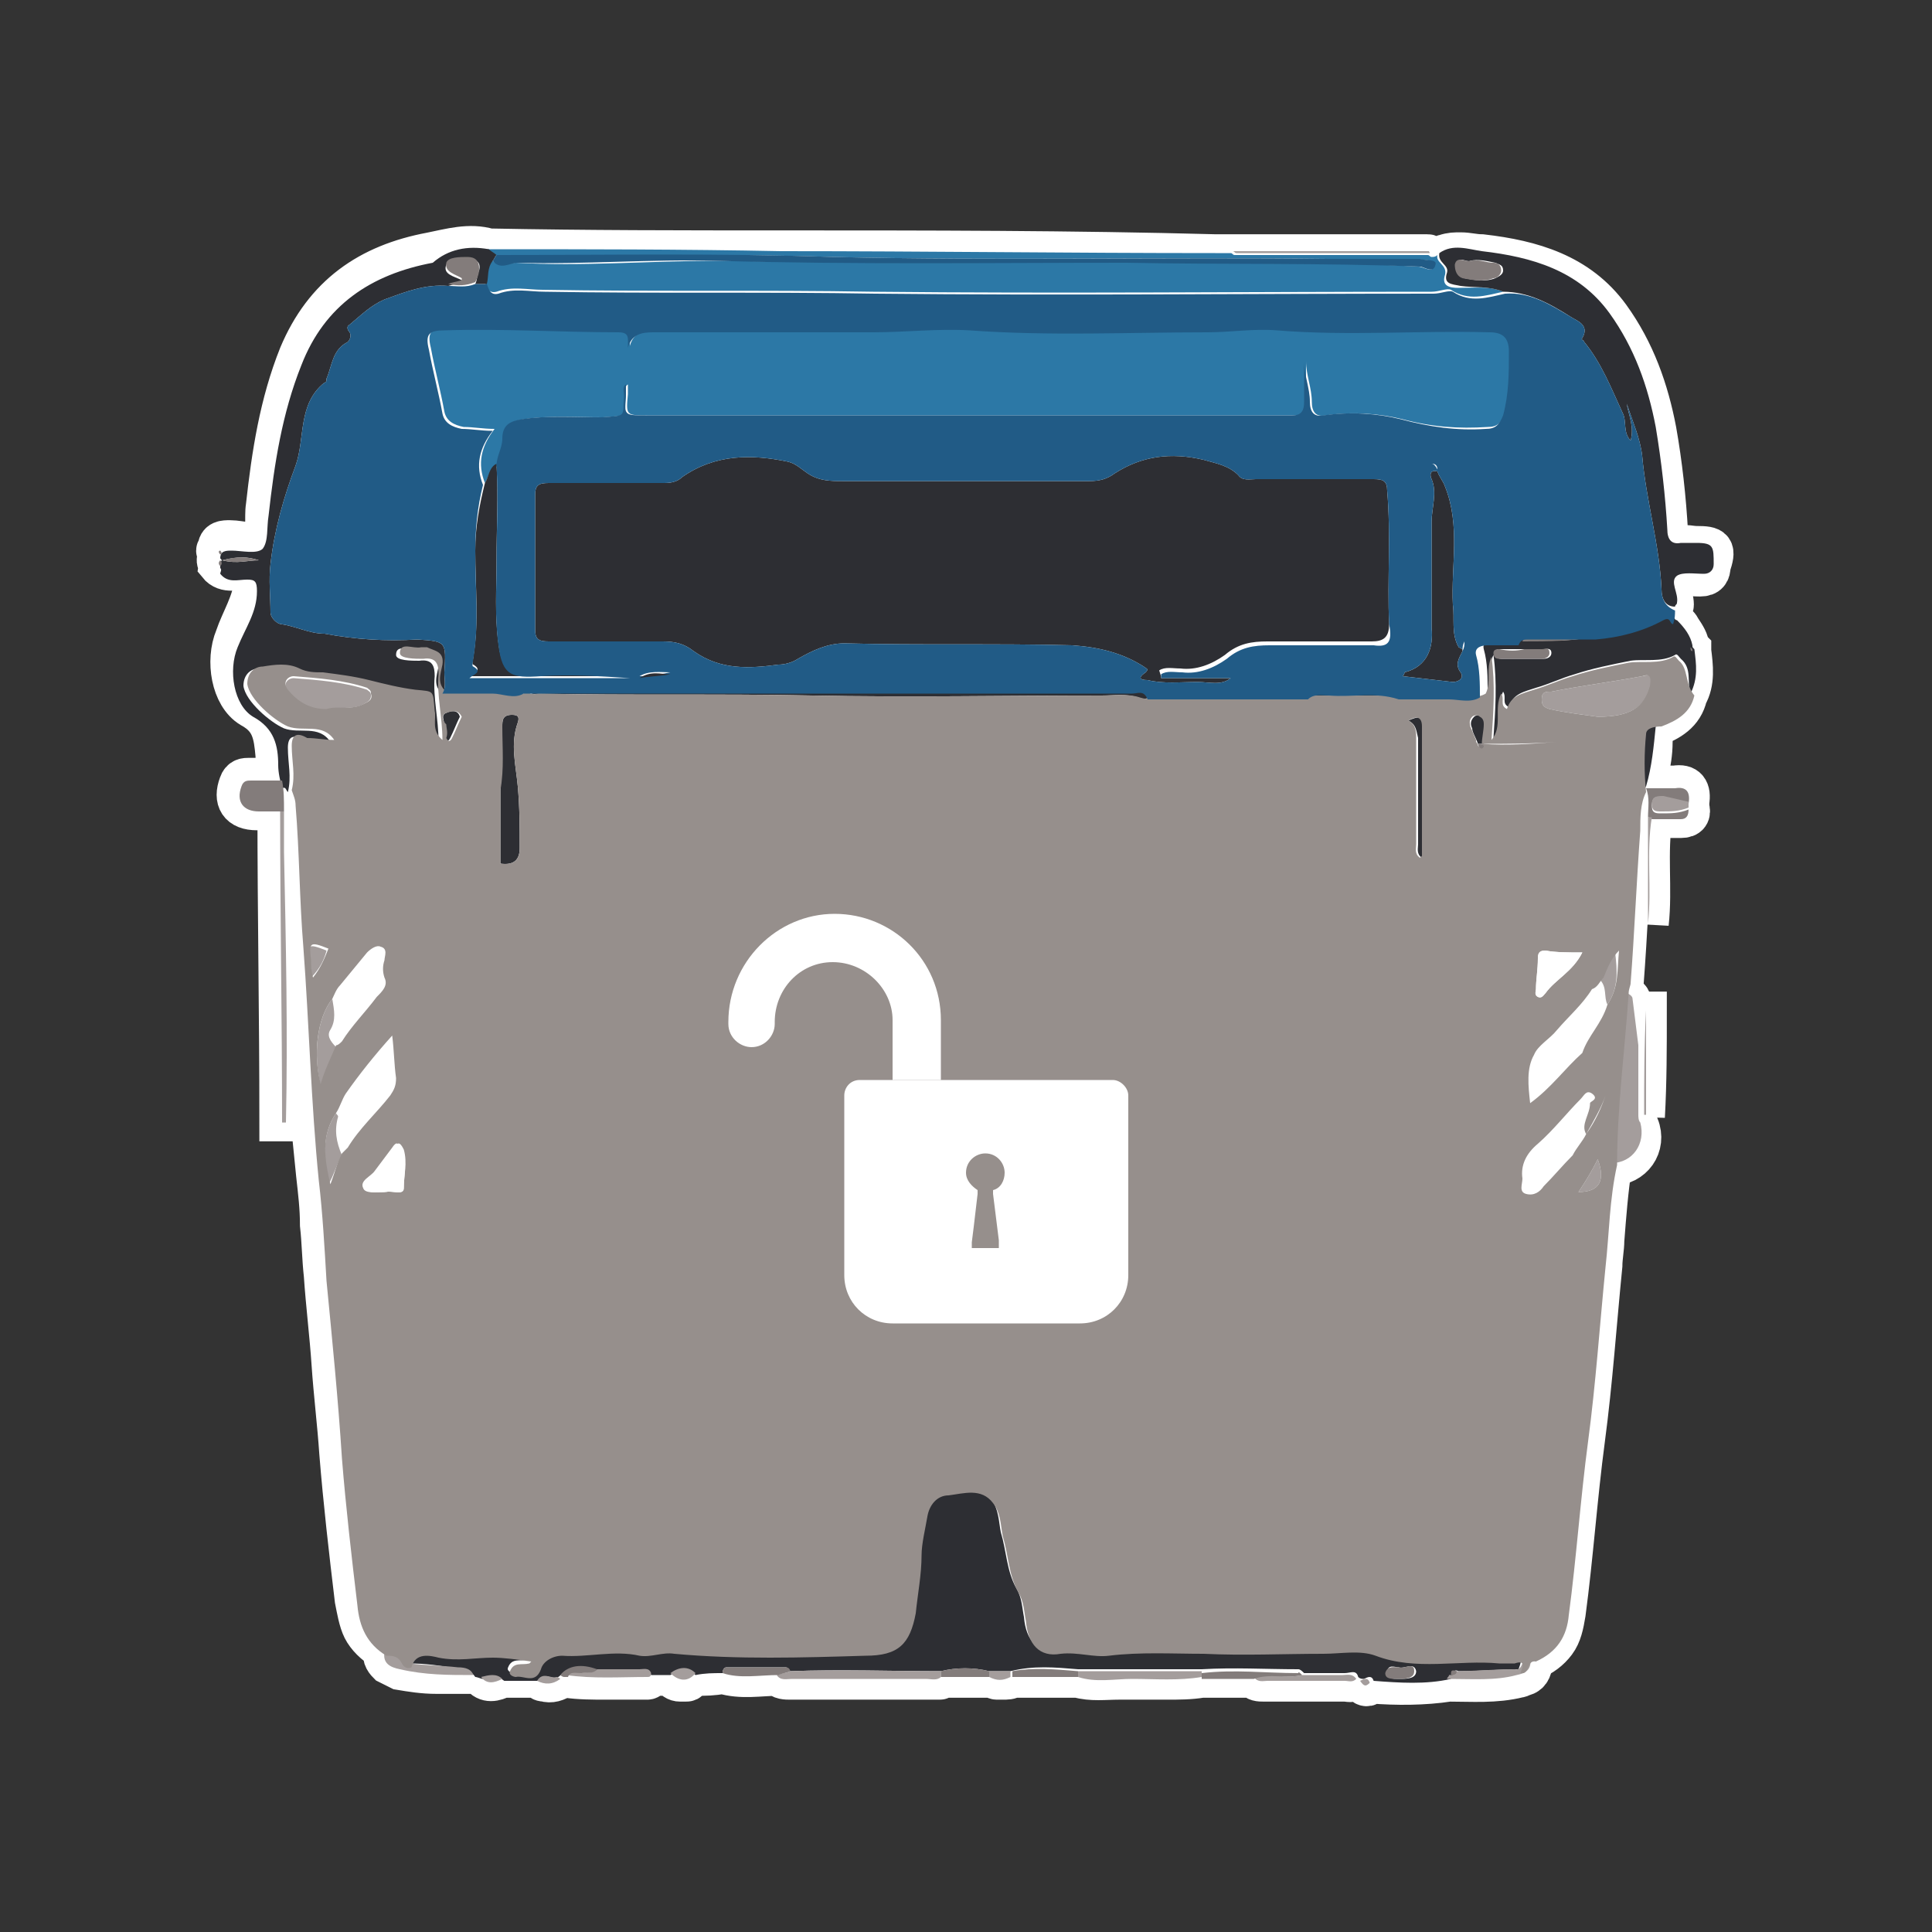 <?xml version="1.0" encoding="utf-8"?>
<!-- Generator: Adobe Illustrator 25.4.1, SVG Export Plug-In . SVG Version: 6.00 Build 0)  -->
<svg version="1.1" id="Capa_1" xmlns="http://www.w3.org/2000/svg" xmlns:xlink="http://www.w3.org/1999/xlink" x="0px" y="0px"
	 viewBox="0 0 100 100" style="enable-background:new 0 0 100 100;" xml:space="preserve">
<rect x="0" y="0" width="100" height="100" fill="#333333" stroke="none"/>
<style type="text/css">
	.st0{fill:#FFFFFF;stroke:#FFFFFF;stroke-width:2.149;stroke-miterlimit:10;}
	.st1{fill:#FFFFFF;}
	.st2{fill:#2D2E33;}
	.st3{fill:#2C78A6;}
	.st4{fill:#A49D9C;}
	.st5{fill:#837C7B;}
	.st6{fill:#968F8C;}
	.st7{fill:#215B86;}
	.st8{fill:#005794;}
</style>
<g>
	<g>
		<path class="st0" d="M85.2,40.7C85.2,40.7,85.2,40.7,85.2,40.7L85.2,40.7L85.2,40.7L85.2,40.7C85.2,40.7,85.2,40.7,85.2,40.7
			L85.2,40.7C85.2,40.7,85.2,40.7,85.2,40.7c0,0.1,0.1,0.2,0.1,0.4c0,0.4,0,0.8,0,1.2c0,1.8,0,3.7,0,5.5c0.2-1.8-0.1-3.7,0.2-5.5
			c0.5,0,1,0,1.5,0c0.4,0,0.5-0.2,0.4-0.5c0-0.1,0-0.2,0-0.3c0.1-0.6-0.1-0.9-0.7-0.8c-0.2,0-0.5,0-0.7,0
			C85.7,40.7,85.4,40.7,85.2,40.7C85.2,40.7,85.2,40.7,85.2,40.7L85.2,40.7L85.2,40.7L85.2,40.7C85.2,40.7,85.2,40.7,85.2,40.7
			C85.2,40.7,85.2,40.7,85.2,40.7C85.2,40.7,85.2,40.7,85.2,40.7z"/>
		<path class="st0" d="M87.8,28.3c-0.3,0-0.5-0.1-0.8,0c-0.5,0.1-0.7-0.2-0.7-0.7c-0.1-1.8-0.3-3.6-0.6-5.3
			c-0.4-2.1-1.1-4.1-2.4-5.9c-1.6-2.2-4-2.9-6.6-3.2c-0.4,0-0.7-0.1-1.1-0.1c-0.3,0-0.5,0-0.8,0.1c-0.1,0-0.1,0.1-0.2,0.1
			c0,0-0.1,0-0.1,0.1c-0.1,0-0.2,0-0.3,0.1c0,0,0,0,0,0c-0.1,0-0.1-0.1-0.2-0.1c0,0,0-0.1,0-0.1c0,0,0-0.1-0.1-0.1c-0.3,0-0.7,0-1,0
			c-3.1,0-6.1,0-9.2,0c-0.3,0-0.5,0-0.8,0C55.5,13,48,13,40.5,13c-5.1,0-10.2,0-15.2-0.1c-1-0.3-2,0-3,0.2c-3.2,0.6-5.5,2.2-6.8,5.3
			c-1,2.5-1.4,5.1-1.7,7.8c-0.1,0.6,0.1,1.3-0.3,1.7c-0.3,0.4-1,0.1-1.6,0.1c-0.3,0-0.6,0-0.6,0.4c-0.1,0.1-0.1,0.1,0,0.2
			c0,0.1,0,0.2,0,0.3c-0.1,0.1,0,0.2,0,0.3c0.4,0.5,1,0.2,1.4,0.3c0.5,0,0.6,0.2,0.5,0.6c-0.1,1.1-0.7,2-1,2.9
			c-0.5,1.2-0.2,3,0.8,3.6c1.1,0.6,1.2,1.4,1.3,2.5c0,0.2,0,0.4,0.1,0.6c0,0.2,0.1,0.4,0.1,0.6c-0.5,0-1,0-1.6,0
			c-0.2,0-0.4,0-0.5,0.3c-0.3,0.8,0,1.3,0.9,1.3c0.4,0,0.7,0,1.1,0c0,5.4,0.1,10.7,0.1,16.1c0.1,0,0.1,0,0.2,0
			c0.1-4.7-0.1-9.4-0.1-14c0-0.7,0-1.4,0-2.1c0-0.5,0-1.1,0-1.6c0,0,0.1,0,0.1,0c0,0,0.1,0,0.1,0.1c0,0.1,0.1,0.1,0.1,0.2
			c0.1,0.3,0.2,0.5,0.2,0.8c0.2,2.4,0.2,4.9,0.4,7.3c0.1,1,0.1,2,0.2,3c0.1,2,0.2,4.1,0.4,6.1c0.1,1,0.2,2,0.3,3
			c0.1,0.9,0.2,1.7,0.2,2.6c0.1,0.9,0.1,1.7,0.2,2.6c0.1,1.5,0.3,3.1,0.4,4.6s0.3,3.1,0.4,4.6c0.2,2.5,0.5,5.1,0.8,7.6
			c0.1,0.5,0.2,1.1,0.4,1.5c0.2,0.4,0.6,0.8,1.1,1.1c-0.1,0.3,0,0.5,0.2,0.7c0.2,0.1,0.4,0.2,0.6,0.3c0.6,0.1,1.2,0.2,1.9,0.2
			c0.6,0,1.3,0,1.9,0c0.1,0,0.3,0.1,0.4,0.1c0.3,0.4,0.7,0.3,1.1,0.1c0.6,0,1.3,0,1.9,0C28,87,28.1,87,28.2,87
			c0.3,0.1,0.6,0,0.9-0.2c0.1,0,0.1,0,0.2,0c0.7,0.1,1.4,0.1,2.1,0.1c0.7,0,1.4,0,2.1,0c0.1,0,0.2-0.1,0.2-0.2c0.3,0,0.7,0,1,0
			c0.2,0.2,0.3,0.3,0.5,0.3c0.1,0,0.2,0,0.3,0c0.1,0,0.1,0,0.2-0.1c0.1-0.1,0.2-0.1,0.3-0.2c0.5,0,0.9,0,1.4-0.1
			c1,0.3,1.9,0.1,2.9,0.1c0.1,0.2,0.4,0.2,0.6,0.2c0.1,0,0.1,0,0.2,0c2.3,0,4.6,0,6.9,0c0.2,0,0.4,0,0.6,0c0.1,0,0.1,0,0.2-0.1v0
			l0,0c0.8,0,1.7,0,2.5,0c0.1,0,0.2,0.1,0.3,0.1c0.1,0,0.2,0,0.3,0c0.2,0,0.4,0,0.5-0.1c1.1,0,2.3,0,3.4,0c0.7,0.2,1.4,0.1,2.1,0.1
			c0.2,0,0.5,0,0.7,0c0.6,0,1.2,0,1.8,0c0.6,0,1.2,0,1.8-0.1c0,0,0,0,0,0h0c0,0,0,0,0,0c0.3,0,0.5,0,0.8,0c0.6,0,1.3,0,1.9,0
			c0.1,0.2,0.3,0.2,0.5,0.2c0.1,0,0.1,0,0.2,0c1.3,0,2.7,0,4,0c0.2,0,0.4,0.1,0.6-0.1c0.1,0,0.2,0,0.3,0.1c0.1,0.3,0.3,0.3,0.5,0.1
			c1.3,0.1,2.7,0.1,4-0.1c1.2,0,2.4,0.1,3.6-0.2c0.1,0,0.2-0.1,0.3-0.1c0.3-0.1,0.4-0.4,0.4-0.8c0.5-0.2,0.9-0.5,1.2-0.9
			c0.3-0.4,0.4-0.9,0.5-1.5c0.4-3,0.6-6,1-9c0.4-3,0.6-6,0.9-9c0-0.4,0.1-0.9,0.1-1.3c0.1-1.3,0.2-2.6,0.4-3.9c1.1,0,1.8-1,1.4-2
			c-0.1-0.1-0.1-0.3-0.1-0.4c0-1.2,0-2.4,0-3.6c0-0.8-0.1-1.6-0.3-2.4c0-0.3-0.3-0.4-0.5-0.4c0-0.1,0-0.2,0.1-0.3c0-0.1,0-0.2,0-0.3
			c0.2-2.6,0.3-5.2,0.5-7.9c0-0.7,0-1.4,0.3-2c0.1-0.1,0.2-0.1,0.3-0.2l0,0l0,0c0.1-0.3,0.2-0.5,0.2-0.8c0.1-0.5,0.2-1,0.2-1.6
			c0-0.3,0.1-0.5,0.1-0.8c0.8-0.3,1.5-0.7,1.7-1.6c0.4-0.7,0.3-1.5,0.2-2.3c0,0,0-0.1,0-0.1c0,0-0.1-0.1-0.1-0.1
			c0-0.3-0.2-0.6-0.4-0.9c-0.1-0.2-0.2-0.3-0.4-0.4c0,0,0-0.1,0-0.1c0-0.2-0.1-0.4-0.1-0.6c0-0.1,0.1-0.1,0.1-0.2
			c0-0.5-0.4-1.1,0-1.4c0.3-0.2,0.9-0.1,1.4-0.1c0.4,0,0.5-0.2,0.5-0.5C88.8,28.4,88.7,28.3,87.8,28.3z"/>
		<path class="st0" d="M85.1,57.8C85.1,57.8,85.1,57.8,85.1,57.8c0.1-1.8,0.1-3.6,0.1-5.4c0,0-0.1,0-0.1,0
			C85.1,54.1,85.1,56,85.1,57.8z"/>
	</g>
	<g>
		<path class="st1" d="M29.1,86.9c0.1,0,0.1,0,0.2,0c1.4,0.2,2.8,0,4.2,0.1c0.1,0,0.2-0.1,0.2-0.2c0.3,0,0.7,0,1,0
			c0.4,0.4,0.9,0.4,1.3,0c0.5,0,0.9,0,1.4-0.1c1,0.3,1.9,0.1,2.9,0.1c0.2,0.3,0.5,0.2,0.8,0.2c2.3,0,4.6,0,6.9,0
			c0.3,0,0.5,0.1,0.8-0.1c0.8,0,1.7,0,2.5,0c0.4,0.2,0.7,0.2,1.1,0c1.1,0,2.3,0,3.4,0c0.9,0.2,1.9,0.1,2.8,0.1
			c1.2,0,2.4,0.2,3.6-0.1c0.9,0,1.8,0,2.7,0c0.2,0.3,0.4,0.2,0.7,0.2c1.3,0,2.7,0,4,0c0.2,0,0.4,0.1,0.6-0.1c0.1,0,0.2,0,0.3,0.1
			c0.1,0.3,0.3,0.3,0.5,0.1c1.3,0.1,2.7,0.1,4-0.1c1.2,0,2.4,0.1,3.6-0.2c0.5-0.1,0.8-0.4,0.7-0.9c1.1-0.5,1.6-1.3,1.7-2.4
			c0.4-3,0.6-6,1-9c0.4-3,0.6-6,0.9-9c0.2-1.8,0.2-3.5,0.6-5.3c1.1,0,1.8-1,1.4-2c-0.1-0.1-0.1-0.3-0.1-0.4c0-1.2,0-2.4,0-3.6
			c0-0.8-0.1-1.6-0.3-2.4c0-0.3-0.3-0.4-0.5-0.4c0-0.2,0.1-0.4,0.1-0.5c0.2-2.6,0.3-5.2,0.5-7.9c0-0.7,0-1.4,0.3-2
			c0.1-0.1,0.2-0.2,0.3-0.2c0.1,0.5,0.1,1,0.1,1.5c0,1.8,0,3.7,0,5.5c0.2-1.8-0.1-3.7,0.2-5.5c0.5,0,1,0,1.5,0
			c0.4,0,0.5-0.2,0.4-0.5c0-0.1,0-0.2,0-0.3c0.1-0.6-0.1-0.9-0.7-0.8c-0.5,0.1-1,0-1.5,0c0.4-1,0.4-2.1,0.5-3.1
			c0.8-0.3,1.5-0.7,1.7-1.6c0.4-0.7,0.3-1.5,0.2-2.3c0,0,0-0.1,0-0.1c0,0-0.1-0.1-0.1-0.1c-0.1-0.6-0.4-0.9-0.8-1.3
			c0-0.2-0.1-0.4-0.1-0.6c0-0.1,0.1-0.1,0.1-0.2c0-0.5-0.4-1.1,0-1.4c0.3-0.2,0.9-0.1,1.4-0.1c0.4,0,0.5-0.2,0.5-0.5
			c0.1-0.9,0-1-0.9-1.1c-0.3,0-0.5-0.1-0.8,0c-0.5,0.1-0.7-0.2-0.7-0.7c-0.1-1.8-0.3-3.6-0.6-5.3c-0.4-2.1-1.1-4.1-2.4-5.9
			c-1.6-2.2-4-2.9-6.6-3.2c-0.7-0.1-1.5-0.3-2.2,0.1c-0.1,0-0.2,0-0.3,0.1l0,0c-0.1,0-0.1-0.1-0.2-0.1c0,0,0-0.1,0-0.1
			c0,0,0-0.1-0.1-0.1c-0.3,0-0.7,0-1,0c-3.1,0-6.1,0-9.2,0c-0.3,0-0.5,0-0.8,0C55.5,13,48,13,40.5,13c-5.1,0-10.2,0-15.2-0.1
			c-1-0.3-2,0-3,0.2c-3.2,0.6-5.5,2.2-6.8,5.3c-1,2.5-1.4,5.1-1.7,7.8c-0.1,0.6,0.1,1.3-0.3,1.7c-0.3,0.4-1,0.1-1.6,0.1
			c-0.3,0-0.6,0-0.6,0.4c-0.1,0.1-0.1,0.1,0,0.2c0,0.1,0,0.2,0,0.3c-0.1,0.1,0,0.2,0,0.3c0.4,0.5,1,0.2,1.4,0.3
			c0.5,0,0.6,0.2,0.5,0.6c-0.1,1.1-0.7,2-1,2.9c-0.5,1.2-0.2,3,0.8,3.6c1.1,0.6,1.2,1.4,1.3,2.5c0,0.4,0.1,0.8,0.2,1.2
			c-0.5,0-1,0-1.6,0c-0.2,0-0.4,0-0.5,0.3c-0.3,0.8,0,1.3,0.9,1.3c0.4,0,0.7,0,1.1,0c0,5.4,0.1,10.7,0.1,16.1c0.1,0,0.1,0,0.2,0
			c0.1-4.7-0.1-9.4-0.1-14c0-0.7,0-1.4,0-2.1c0-0.5,0-1.1,0-1.6c0.2,0,0.2,0.2,0.3,0.2c0.1,0.3,0.2,0.5,0.2,0.8
			c0.2,2.4,0.2,4.9,0.4,7.3c0.3,4,0.4,8.1,0.8,12.1c0.2,1.7,0.3,3.5,0.4,5.2c0.3,3.1,0.6,6.1,0.8,9.2c0.2,2.5,0.5,5.1,0.8,7.6
			c0.1,1.1,0.5,2,1.5,2.6c-0.1,0.6,0.3,0.8,0.8,0.9c1.2,0.3,2.5,0.3,3.8,0.3c0.1,0,0.3,0.1,0.4,0.1c0.3,0.4,0.7,0.3,1.1,0.1
			c0.6,0,1.3,0,1.9,0C28.3,87.2,28.7,87.1,29.1,86.9z M85.2,52.3C85.1,52.3,85.1,52.3,85.2,52.3c-0.1,1.8-0.1,3.6-0.1,5.4
			c0,0,0.1,0,0.1,0C85.2,55.9,85.2,54.1,85.2,52.3z"/>
		<path class="st2" d="M21.2,86.1c0.2-0.8,1-0.6,1.4-0.5c1,0.2,1.9,0,2.8,0c0.6,0,1.3,0.1,2,0.2c-0.1,0.1-0.1,0.1-0.1,0.1
			c-0.4,0.1-0.8-0.1-1,0.4c-0.1,0.2,0.2,0.3,0.3,0.3c0.4-0.1,1,0.4,1.3-0.4c0.1-0.4,0.6-0.7,1.1-0.7c1.3,0.1,2.7-0.3,4,0
			c0.6,0.1,1.2-0.2,1.8-0.1c3.3,0.3,6.6,0.2,9.9,0.1c1.7,0,2.3-0.6,2.6-2.2c0.1-1,0.3-2,0.3-3c0-0.6,0.2-1.4,0.3-2
			c0.1-0.6,0.5-1.1,1.1-1.1c0.8-0.1,1.7-0.4,2.3,0.4c0.4,0.5,0.4,1.2,0.5,1.7c0.3,1,0.3,2,0.8,2.9c0.3,0.5,0.3,1,0.4,1.5
			c0.1,1.2,0.7,1.9,1.8,1.7c0.9-0.1,1.7,0.2,2.5,0.1c1.6-0.2,3.3-0.1,4.9-0.1c2.1,0.1,4.1,0,6.2,0c0.9,0,1.9-0.2,2.7,0.1
			c2.1,0.8,4.3,0.2,6.4,0.4c0.3,0,0.5,0,0.8,0c0.6-0.2,0.4,0.2,0.3,0.5c-1,0-2,0.1-3.1,0.1c-0.2-0.1-0.3,0-0.3,0.2
			c0,0.1-0.1,0.1-0.1,0.2c-1.3,0.3-2.7,0.2-4,0.1c-0.1-0.3-0.3-0.2-0.5-0.1c-0.1,0-0.2,0-0.3-0.1c-0.1-0.4-0.4-0.2-0.7-0.2
			c-0.7,0-1.4,0-2.1,0c-0.1-0.1-0.2-0.2-0.3-0.2c-1.7,0-3.3-0.1-5,0c-2.1,0-4.2,0-6.4,0c-1.2-0.1-2.3-0.2-3.5,0.1
			c-0.4,0-0.7,0-1.1,0c-0.8-0.2-1.7-0.2-2.5,0c-2.6,0-5.2-0.1-7.8,0c-0.1-0.1-0.2-0.2-0.2-0.2c-1,0-2.1,0-3.1,0
			c-0.1,0-0.2,0.1-0.2,0.3c-0.5,0-0.9,0-1.4,0.1c-0.4-0.4-0.9-0.3-1.3,0c-0.3,0-0.7,0-1,0c-0.1-0.3-0.4-0.2-0.6-0.2
			c-0.7,0-1.5,0-2.2,0c-0.7-0.3-1.4-0.2-2,0.3c-0.3,0.2-0.7-0.3-0.9,0.2c-0.6,0-1.3,0-1.9,0c-0.4-0.3-0.7-0.2-1.1-0.1
			c-0.1,0-0.3-0.1-0.4-0.1c-0.2-0.3-0.5-0.4-0.8-0.4C22.8,86.2,22,86.1,21.2,86.1z M72.4,86.3c-0.2,0-0.6-0.2-0.6,0.3
			c0,0.3,0.3,0.3,0.6,0.3c0.4,0,0.9,0,0.9-0.4C73.2,86,72.7,86.4,72.4,86.3z"/>
		<path class="st3" d="M77.8,15.1c-0.9,0.2-1.8,0.5-2.7-0.1c-0.2-0.1-0.6,0.1-1,0.1c-9.6,0-19.3,0.1-28.9,0
			c-5.7-0.1-11.4,0-17.1-0.1c-0.8,0-1.6-0.2-2.4,0.1c-0.4,0.1-0.5-0.2-0.6-0.5c0.1-0.4-0.1-0.9,0.3-1.2c0.4,0.5,0.9,0.2,1.3,0.2
			c3.4,0.2,6.9-0.1,10.3-0.1c7.1,0.1,14.1,0,21.2,0.1c5.1,0,10.1-0.1,15.2,0.2c0.3,0,0.8,0.4,0.8-0.1c0-0.3-0.5-0.2-0.8-0.3
			c-0.1,0-0.3,0-0.4,0c-1.4,0-2.9,0-4.3,0c-8.6-0.1-17.2,0.1-25.7-0.1c-5.8-0.2-11.6,0-17.4-0.1c-0.1-0.1-0.3-0.2-0.4-0.3
			c5.1,0,10.2,0,15.2,0.1c7.5,0,15,0.1,22.5,0.1c0.3,0,0.5,0,0.8,0c0.1,0,0.1,0.1,0.2,0.1c3.3,0,6.7,0,10,0c0.1,0,0.1,0.1,0.2,0.1
			c0,0,0,0,0,0c0.1,0,0.2,0,0.3-0.1c-0.1,0.4,0.5,0.5,0.4,1c-0.2,0.6,0.2,0.7,0.7,0.7C76.4,14.9,77.1,14.8,77.8,15.1z"/>
		<path class="st2" d="M25.3,12.9c0.1,0.1,0.3,0.2,0.4,0.3c-0.1,0.1-0.1,0.2-0.2,0.3c-0.3,0.4-0.2,0.8-0.3,1.2c-0.2,0-0.4,0-0.6,0
			c0.1-0.2,0.1-0.5,0.2-0.7c0.1-0.4-0.1-0.6-0.6-0.6c-0.4,0-1,0-1.1,0.3c-0.2,0.5,0.4,0.6,0.8,0.8c0,0,0,0.1,0,0.1
			c-0.2,0.1-0.4,0.1-0.7,0.2c-1.2-0.1-2.2,0.3-3.3,0.7c-0.7,0.3-1.2,0.8-1.8,1.3c-0.2,0.1-0.1,0.3,0,0.4c0.1,0.2,0,0.4-0.1,0.5
			c-0.8,0.4-0.8,1.2-1.1,1.9c0,0.1,0,0.2-0.1,0.2c-1.4,1.1-1,2.9-1.5,4.3c-0.6,1.6-1.1,3.3-1.3,5.1c-0.1,0.8,0,1.7,0,2.5
			c0,0.2,0.2,0.5,0.5,0.6c0.8,0.1,1.5,0.5,2.3,0.5c1.6,0.3,3.2,0.4,4.8,0.3c1.5,0.1,1.5,0.1,1.4,1.7c0,0.4,0.1,0.8-0.1,1.1
			c-0.5-0.4-0.3-0.9-0.2-1.4c0.1-0.7-0.4-0.7-0.8-0.9c-0.1,0-0.2,0-0.3,0c-0.4,0.1-1.1-0.3-1.1,0.3c0,0.3,0.8,0.3,1.2,0.3
			c0.7-0.1,0.8,0.3,0.8,0.8c-0.1,1.1,0.2,2.2,0.2,3.4c-0.6-0.5-0.3-1.1-0.4-1.5c-0.1-1.1,0-1-1-1.1c-0.8-0.1-1.6-0.3-2.4-0.5
			c-0.8-0.2-1.6-0.3-2.4-0.4c-0.4,0-0.8,0-1.2-0.2c-0.6-0.3-1.3-0.2-1.9-0.1c-0.4,0-0.8,0.3-0.8,0.9c0.1,0.8,1.4,1.9,2.1,2.2
			c0.8,0.3,1.8-0.2,2.4,0.7c-0.5,0-0.9-0.1-1.4-0.1c-0.5-0.3-0.8-0.2-0.8,0.4c0,0.8,0.2,1.5,0,2.3c-0.1-0.1-0.1-0.3-0.3-0.2
			c0,0,0,0,0,0c-0.1-0.4-0.2-0.8-0.2-1.2c0-1-0.2-1.9-1.3-2.5c-1-0.6-1.3-2.4-0.8-3.6c0.4-1,1-1.8,1-2.9c0-0.5-0.1-0.6-0.5-0.6
			c-0.5,0-1,0.2-1.4-0.3c0-0.1,0.1-0.2,0-0.3c0-0.1,0-0.2,0-0.3c0.1-0.1,0.1-0.1,0-0.2c0-0.4,0.3-0.4,0.6-0.4c0.5,0,1.3,0.2,1.6-0.1
			c0.3-0.4,0.2-1.1,0.3-1.7c0.3-2.7,0.7-5.3,1.7-7.8c1.2-3.1,3.6-4.7,6.8-5.3C23.2,12.9,24.2,12.7,25.3,12.9z M13.4,29
			c-0.6-0.2-1.1-0.2-1.9,0C12.3,29.2,12.8,29,13.4,29z"/>
		<path class="st2" d="M77.8,15.1c-0.7-0.3-1.5-0.2-2.2-0.3c-0.5-0.1-0.9-0.1-0.7-0.7c0.1-0.4-0.5-0.5-0.4-1
			c0.7-0.5,1.5-0.2,2.2-0.1c2.6,0.3,5,1,6.6,3.2c1.3,1.8,2,3.8,2.4,5.9c0.3,1.8,0.5,3.6,0.6,5.3c0,0.5,0.2,0.8,0.7,0.7
			c0.3,0,0.5,0,0.8,0c0.9,0,0.9,0.2,0.9,1.1c0,0.3-0.2,0.5-0.5,0.5c-0.5,0-1.1-0.1-1.4,0.1c-0.4,0.3,0.1,0.9,0,1.4
			c0,0.1-0.1,0.1-0.1,0.2C86.2,31.4,86,31,86,30.5c-0.1-2.3-0.8-4.6-1-6.9c-0.1-0.9-0.5-1.8-0.8-2.7c0.1,0.6,0.4,1.2,0.2,1.9
			c-0.4-0.4-0.2-1-0.4-1.4c-0.6-1.3-1.1-2.6-2-3.7c0-0.1-0.2-0.1-0.1-0.2c0.4-0.7-0.3-0.9-0.6-1.1C80.2,15.7,79.1,15.1,77.8,15.1z
			 M76.1,13.5c-0.2,0.1-0.6-0.3-0.7,0.2c-0.1,0.3,0.1,0.6,0.4,0.7c0.5,0.1,1.1,0.2,1.6,0c0.2-0.1,0.4-0.2,0.4-0.4
			c0-0.3-0.2-0.3-0.4-0.4C76.9,13.5,76.5,13.4,76.1,13.5z"/>
		<path class="st2" d="M82.8,32.9c1.2-0.1,2.4-0.4,3.5-1c0.4-0.2,0.3,0.2,0.5,0.2c0.4,0.4,0.7,0.8,0.8,1.3c0,0.1,0,0.1,0.1,0.2
			c0.1,0.8,0.2,1.5-0.2,2.3c-0.2-0.6,0.1-1.3-0.5-1.8c-0.1-0.1-0.2-0.3-0.3-0.2c-0.7,0.4-1.6,0.2-2.3,0.3c-1,0.2-2,0.4-2.9,0.7
			c-0.7,0.2-1.3,0.5-2,0.7c-0.6,0.2-1.2,0.3-1.4,1c-0.4-0.2-0.1-0.5-0.3-0.8c-0.4,0.8,0.1,1.7-0.5,2.4c0.1-1.4,0.2-2.9,0-4.3
			c-0.3,0.6,0,1.3-0.3,1.9c0-0.7,0-1.5-0.2-2.2c-0.1-0.4,0.3-0.5,0.6-0.5c0.5,0,1,0,1.6,0C80.1,33.2,81.4,33.2,82.8,32.9z
			 M78.9,33.6C78.9,33.7,78.9,33.7,78.9,33.6c-0.4,0-0.8,0-1.2,0c-0.2,0-0.3,0-0.3,0.2c0,0.2,0.1,0.3,0.3,0.3c0.7,0,1.4,0,2.2,0
			c0.2,0,0.4-0.1,0.4-0.3c0-0.3-0.3-0.2-0.4-0.2C79.5,33.6,79.2,33.6,78.9,33.6z"/>
		<path class="st4" d="M83.4,60.2c0-3,0.4-5.9,0.6-8.9c0.2,0.1,0.5,0.2,0.5,0.4c0.1,0.8,0.2,1.6,0.3,2.4c0,1.2,0,2.4,0,3.6
			c0,0.1,0,0.3,0.1,0.4C85.2,59.2,84.5,60.2,83.4,60.2z"/>
		<path class="st4" d="M14.7,42c0,0.7,0,1.4,0,2.1c0.1,4.7,0.2,9.4,0.1,14c-0.1,0-0.1,0-0.2,0c0-5.4-0.1-10.7-0.1-16.1
			C14.6,42,14.6,42,14.7,42z"/>
		<path class="st5" d="M14.7,42c-0.1,0-0.1,0-0.2,0c-0.4,0-0.7,0-1.1,0c-0.8,0-1.2-0.5-0.9-1.3c0.1-0.3,0.3-0.3,0.5-0.3
			c0.5,0,1,0,1.6,0c0,0,0,0,0,0C14.7,40.9,14.7,41.4,14.7,42z"/>
		<path class="st4" d="M40.9,86.5c2.6-0.1,5.2,0,7.8,0c0,0.1,0,0.2,0,0.3c-0.2,0.2-0.5,0.1-0.8,0.1c-2.3,0-4.6,0-6.9,0
			c-0.3,0-0.6,0.1-0.8-0.2C40.5,86.6,40.7,86.6,40.9,86.5z"/>
		<path class="st4" d="M55.8,86.5c2.1,0,4.2,0,6.4,0c0,0.1,0,0.2,0,0.3c-1.2,0.2-2.4,0.1-3.6,0.1c-0.9,0-1.9,0.2-2.8-0.1
			C55.8,86.7,55.8,86.6,55.8,86.5z"/>
		<path class="st5" d="M85.3,42.3c0-0.5,0.1-1-0.1-1.5c0,0,0,0,0,0c0.5,0,1,0,1.5,0c0.6-0.1,0.8,0.2,0.7,0.8
			c-0.4-0.1-0.8-0.2-1.3-0.3c-0.3-0.1-0.6-0.1-0.6,0.4c0,0.4,0.2,0.4,0.5,0.4c0.5,0,0.9,0,1.4-0.2c0,0.3-0.1,0.5-0.4,0.5
			c-0.5,0-1,0-1.5,0C85.4,42.3,85.3,42.3,85.3,42.3z"/>
		<path class="st4" d="M21.2,86.1c0.8,0.1,1.6,0.1,2.5,0.2c0.4,0,0.7,0.1,0.8,0.4c-1.3,0-2.5,0-3.8-0.3c-0.5-0.1-0.9-0.3-0.8-0.9
			c0.3,0,0.6,0,0.8,0.4C20.8,86,20.9,86.2,21.2,86.1z"/>
		<path class="st2" d="M84.9,41c-0.1-1-0.1-2,0-3c0-0.3,0.4-0.4,0.8-0.4c-0.1,1-0.2,2.1-0.5,3.1c0,0,0,0,0,0
			C85.1,40.8,85,40.9,84.9,41z"/>
		<path class="st4" d="M74.9,86.9c0-0.1,0.1-0.1,0.1-0.2c0.2,0,0.3,0,0.3-0.2c1,0,2-0.1,3.1-0.1c0.5,0.1,0.3-0.7,0.8-0.6
			c0.1,0.6-0.2,0.8-0.7,0.9C77.4,87,76.2,86.9,74.9,86.9z"/>
		<path class="st4" d="M30.9,86.4c0.7,0,1.5,0,2.2,0c0.2,0,0.5-0.1,0.6,0.2c0,0.2-0.1,0.2-0.2,0.2c-1.4,0-2.8,0.1-4.2-0.1
			c0.2-0.3,0.5-0.2,0.7-0.2C30.3,86.5,30.6,86.7,30.9,86.4z"/>
		<path class="st4" d="M74,13.1c-3.3,0-6.7,0-10,0c-0.1,0-0.1-0.1-0.2-0.1c3.1,0,6.1,0,9.2,0c0.3,0,0.7,0,1,0C73.9,13,74,13,74,13.1
			C74,13.1,74,13.1,74,13.1z"/>
		<path class="st4" d="M67.4,86.7c0.7,0,1.4,0,2.1,0c0.2,0,0.5-0.1,0.7,0.2C70,87.1,69.8,87,69.6,87c-1.3,0-2.7,0-4,0
			c-0.2,0-0.5,0.1-0.7-0.2C65.7,86.6,66.6,86.9,67.4,86.7z"/>
		<path class="st5" d="M67.4,86.7c-0.8,0.2-1.7-0.1-2.5,0.2c-0.9,0-1.8,0-2.7,0c0-0.1,0-0.2,0-0.3c1.7-0.2,3.3,0,5,0
			C67.2,86.5,67.3,86.6,67.4,86.7z"/>
		<path class="st4" d="M87.4,41.8C86.9,42,86.5,42,86,42c-0.3,0-0.5,0-0.5-0.4c0-0.4,0.3-0.4,0.6-0.4c0.4,0.1,0.9,0.2,1.3,0.3
			C87.4,41.6,87.4,41.7,87.4,41.8z"/>
		<path class="st5" d="M40.9,86.5c-0.2,0.1-0.4,0.1-0.6,0.2c-1,0-2,0.2-2.9-0.1c0-0.2,0.1-0.3,0.2-0.3c1,0,2.1,0,3.1,0
			C40.8,86.3,40.9,86.4,40.9,86.5z"/>
		<path class="st5" d="M55.8,86.5c0,0.1,0,0.2,0,0.3c-1.1,0-2.3,0-3.4,0c0-0.1,0-0.2,0-0.3C53.5,86.3,54.6,86.4,55.8,86.5z"/>
		<path class="st4" d="M85.3,42.3c0.1,0,0.1,0,0.2,0c-0.3,1.8,0,3.7-0.2,5.5C85.3,46,85.3,44.1,85.3,42.3z"/>
		<path class="st4" d="M85.2,52.3c0,1.8,0,3.6,0,5.4c0,0-0.1,0-0.1,0C85.1,56,85.1,54.1,85.2,52.3C85.1,52.3,85.1,52.3,85.2,52.3z"
			/>
		<path class="st5" d="M48.7,86.8c0-0.1,0-0.2,0-0.3c0.8-0.2,1.7-0.2,2.5,0c0,0.1,0,0.2,0,0.3C50.4,86.8,49.5,86.8,48.7,86.8z"/>
		<path class="st4" d="M34.7,86.6c0.4-0.3,0.9-0.4,1.3,0C35.6,87.1,35.1,87,34.7,86.6z"/>
		<path class="st5" d="M30.9,86.4c-0.2,0.3-0.6,0.1-0.8,0.2c-0.3,0-0.6-0.1-0.7,0.2c-0.1,0-0.1,0-0.2,0c-0.1,0-0.2-0.1-0.2-0.1
			C29.4,86.2,30.1,86.1,30.9,86.4z"/>
		<path class="st4" d="M28.8,86.8c0.1,0,0.2,0.1,0.2,0.1c-0.4,0.3-0.8,0.3-1.2,0.1C28.1,86.5,28.5,86.9,28.8,86.8z"/>
		<path class="st4" d="M51.2,86.8c0-0.1,0-0.2,0-0.3c0.4,0,0.7,0,1.1,0c0,0.1,0,0.2,0,0.3C51.9,87,51.6,87,51.2,86.8z"/>
		<path class="st4" d="M24.9,86.8c0.4-0.1,0.8-0.2,1.1,0.1C25.6,87.1,25.2,87.2,24.9,86.8z"/>
		<path class="st4" d="M70.4,87c0.2-0.1,0.4-0.2,0.5,0.1C70.7,87.3,70.6,87.3,70.4,87z"/>
		<path class="st5" d="M11.4,29c0.1,0.1,0.1,0.2,0,0.3C11.3,29.2,11.3,29.1,11.4,29z"/>
		<path class="st4" d="M74.2,13.2C74.2,13.2,74.2,13.3,74.2,13.2C74.2,13.3,74.2,13.2,74.2,13.2z"/>
		<path class="st5" d="M11.4,28.5c0.1,0.1,0.1,0.2,0,0.2C11.3,28.6,11.3,28.5,11.4,28.5z"/>
		<path class="st5" d="M87.6,33.7c-0.1,0-0.1-0.1-0.1-0.2C87.6,33.6,87.6,33.6,87.6,33.7C87.7,33.7,87.6,33.7,87.6,33.7z"/>
		<path class="st1" d="M81.9,54.5c-0.9,0.8-1.6,1.8-2.7,2.6c-0.1-0.9-0.2-1.8,0.2-2.5c0.2-0.5,0.8-0.8,1.2-1.3
			c0.6-0.7,1.3-1.3,1.8-2.1c0.3-0.1,0.4-0.4,0.6-0.6c0.4,0.4,0.1,0.9,0.4,1.3C83,52.9,82.2,53.6,81.9,54.5z"/>
		<path class="st4" d="M82.7,37.1c-0.7-0.1-1.6-0.2-2.5-0.4c-0.3-0.1-0.4-0.2-0.4-0.5c0-0.4,0.2-0.4,0.5-0.4
			c1.5-0.3,3.1-0.5,4.7-0.8c0.4-0.1,0.7-0.1,0.5,0.5C85.1,36.6,84.4,37.1,82.7,37.1z"/>
		<path class="st1" d="M17.9,56.7c0.7-1,1.5-2,2.4-3c0.1,0.8,0.1,1.5,0.2,2.2c0,0.4-0.1,0.6-0.3,0.9c-0.7,0.9-1.6,1.7-2.2,2.7
			c-0.1,0.1-0.2,0.2-0.3,0.3c-0.3-0.6-0.4-1.3-0.2-2c0,0-0.1-0.1-0.1-0.2C17.5,57.3,17.7,57,17.9,56.7z"/>
		<path class="st1" d="M81.4,59.9c-0.5,0.5-1,1.1-1.5,1.6c-0.2,0.3-0.5,0.5-0.9,0.4c-0.4-0.1-0.2-0.5-0.2-0.8
			c-0.1-0.7,0.2-1.3,0.8-1.8c0.8-0.7,1.5-1.6,2.2-2.3c0.2-0.2,0.3-0.5,0.6-0.3c0.4,0.3-0.1,0.4-0.1,0.5c0.1,0.5-0.4,1-0.1,1.5
			C81.9,59.1,81.6,59.5,81.4,59.9z"/>
		<path class="st2" d="M27.3,35.7c8,0,15.9,0,23.9,0c2.5,0,5.1,0,7.6,0c0.3,0,0.6-0.2,0.8,0.3c-0.2,0.2-0.4,0.2-0.7,0.1
			c-0.6-0.2-1.2-0.1-1.9-0.1c-5,0-10,0.1-15,0c-4.7-0.1-9.4,0-14.1-0.1C27.7,35.9,27.5,36,27.3,35.7z"/>
		<path class="st1" d="M17.6,51c0.5-0.6,0.9-1.1,1.4-1.7c0.2-0.2,0.5-0.4,0.7-0.3c0.4,0.1,0.2,0.5,0.2,0.7c-0.1,0.3-0.1,0.6,0,0.9
			c0.2,0.4-0.1,0.7-0.4,1c-0.6,0.8-1.3,1.5-1.8,2.3c-0.1,0.1-0.2,0.2-0.3,0.2c-0.3-0.2-0.4-0.6-0.3-0.9c0.3-0.6,0.2-1.1,0.1-1.6
			C17.3,51.5,17.5,51.3,17.6,51z"/>
		<path class="st2" d="M25.9,44.7c0-1.3,0-2.5,0-3.8c0.1-1.1,0-2.2,0.1-3.3c0-0.3,0-0.6,0.5-0.6c0.3,0,0.4,0.1,0.3,0.4
			c-0.4,1.1-0.1,2.2,0,3.3c0.1,1.1,0.1,2.1,0.1,3.2C26.9,44.5,26.6,44.8,25.9,44.7z"/>
		<path class="st4" d="M16.9,36.8c-0.9,0-1.5-0.4-2-1c-0.3-0.4,0-0.7,0.3-0.7c1.3,0.1,2.6,0.2,3.8,0.6c0.1,0.1,0.2,0.1,0.2,0.3
			c0,0.2-0.1,0.3-0.3,0.4C18.3,36.8,17.5,36.5,16.9,36.8z"/>
		<path class="st4" d="M17.2,51.7c0.1,0.6,0.2,1.1-0.1,1.6c-0.2,0.3,0,0.6,0.3,0.9c-0.3,0.7-0.6,1.3-0.8,2
			C16.2,54.6,16.4,52.7,17.2,51.7z"/>
		<path class="st2" d="M72.9,37.3c0.4-0.2,0.8-0.3,0.8,0.3c0,2.2,0,4.5,0,6.7c0,0-0.1,0.1-0.1,0.1c-0.3-0.2-0.2-0.5-0.2-0.7
			c0-1.8,0-3.7,0-5.5C73.3,37.8,73.3,37.5,72.9,37.3z"/>
		<path class="st4" d="M17.4,57.6c0,0.1,0.1,0.1,0.1,0.2c-0.2,0.7-0.1,1.3,0.2,2c-0.3,0.5-0.4,1-0.7,1.5
			C16.8,60,16.6,58.8,17.4,57.6z"/>
		<path class="st4" d="M83.2,52c-0.2-0.4,0-0.9-0.4-1.3c0.2-0.5,0.4-1,0.8-1.4C83.7,50.2,83.8,51.1,83.2,52z"/>
		<path class="st2" d="M23.8,37.1c-0.2,0.4-0.3,0.7-0.5,1.1c-0.1,0.2-0.2,0.2-0.3,0c0.1-0.3,0-0.5,0-0.7c0-0.2-0.2-0.5,0.1-0.6
			C23.3,36.8,23.7,36.7,23.8,37.1z"/>
		<path class="st4" d="M16.1,50.6c0-0.4,0-0.6-0.1-0.8c-0.1-0.9-0.1-1,0.9-0.6C16.8,49.6,16.6,50.1,16.1,50.6z"/>
		<path class="st4" d="M81.7,61.7c0.4-0.6,0.7-1.1,1-1.7C83.1,61.1,82.8,61.7,81.7,61.7z"/>
		<path class="st2" d="M76.5,38.5C76.5,38.4,76.5,38.4,76.5,38.5c-0.1-0.3-0.3-0.6-0.3-0.8c-0.1-0.2-0.1-0.4,0.1-0.6
			c0.1-0.1,0.3-0.1,0.4,0c0.2,0.1,0.2,0.3,0.2,0.4c0,0.3-0.1,0.7-0.1,1c0,0,0,0,0,0C76.7,38.5,76.6,38.5,76.5,38.5z"/>
		<path class="st2" d="M67.9,36c0.3-0.3,0.7-0.2,1.1-0.2c1.2,0.1,2.4-0.2,3.6,0.2C71,36,69.4,36,67.9,36z"/>
		<path class="st6" d="M86.9,34.2c-0.1-0.1-0.2-0.3-0.3-0.2c-0.7,0.4-1.6,0.2-2.3,0.3c-1,0.2-2,0.4-2.9,0.7c-0.7,0.2-1.3,0.5-2,0.7
			c-0.6,0.2-1.2,0.3-1.4,1c-0.4-0.2-0.1-0.5-0.3-0.8c-0.4,0.8,0.1,1.7-0.5,2.4c0.1-1.4,0.2-2.9,0-4.3c-0.3,0.6,0,1.3-0.3,1.9
			c-0.5,0.3-1.1,0.1-1.6,0.1c-0.9,0-1.7,0-2.6,0c-1.6,0-3.1,0-4.7,0c-2.8,0-5.5,0-8.3,0c-0.2,0.2-0.4,0.2-0.7,0.1
			c-0.6-0.2-1.2-0.1-1.9-0.1c-5,0-10,0.1-15,0c-4.7-0.1-9.4,0-14.1-0.1c-0.2,0-0.5,0.1-0.7-0.1c-0.5,0.3-1.1,0-1.6,0
			c-0.9,0-1.7,0-2.6,0c-0.5-0.4-0.3-0.9-0.2-1.4c0.1-0.7-0.4-0.7-0.8-0.9c-0.1,0-0.2,0-0.3,0c-0.4,0.1-1.1-0.3-1.1,0.3
			c0,0.3,0.8,0.3,1.2,0.3c0.7-0.1,0.8,0.3,0.8,0.8c-0.1,1.1,0.2,2.2,0.2,3.4c-0.6-0.5-0.3-1.1-0.4-1.5c-0.1-1.1,0-1-1-1.1
			c-0.8-0.1-1.6-0.3-2.4-0.5c-0.8-0.2-1.6-0.3-2.4-0.4c-0.4,0-0.8,0-1.2-0.2c-0.6-0.3-1.3-0.2-1.9-0.1c-0.4,0-0.8,0.3-0.8,0.9
			c0.1,0.8,1.4,1.9,2.1,2.2c0.8,0.3,1.8-0.2,2.4,0.7c1,0.3,2.1,0.3,3.1,0.2c-1,0-2.1,0.1-3.1-0.2c-0.5,0-0.9-0.1-1.4-0.1
			c-0.5-0.3-0.8-0.2-0.8,0.4c0,0.8,0.2,1.5,0,2.3c0.1,0.3,0.2,0.5,0.2,0.8c0.2,2.4,0.2,4.9,0.4,7.3c0.3,4,0.4,8.1,0.8,12.1
			c0.2,1.7,0.3,3.5,0.4,5.2c0.3,3.1,0.6,6.1,0.8,9.2c0.2,2.5,0.5,5.1,0.8,7.6c0.1,1.1,0.5,2,1.5,2.6c0.3,0,0.6,0,0.8,0.4
			c0.1,0.2,0.3,0.3,0.5,0.2c0.2-0.8,1-0.6,1.4-0.5c1,0.2,1.9,0,2.8,0c0.6,0,1.3,0.1,2,0.2c-0.1,0.1-0.1,0.1-0.1,0.1
			c-0.4,0.1-0.8-0.1-1,0.4c-0.1,0.2,0.2,0.3,0.3,0.3c0.4-0.1,1,0.4,1.3-0.4c0.1-0.4,0.6-0.7,1.1-0.7c1.3,0.1,2.7-0.3,4,0
			c0.6,0.1,1.2-0.2,1.8-0.1c3.3,0.3,6.6,0.2,9.9,0.1c1.7,0,2.3-0.6,2.6-2.2c0.1-1,0.3-2,0.3-3c0-0.6,0.2-1.4,0.3-2
			c0.1-0.6,0.5-1.1,1.1-1.1c0.8-0.1,1.7-0.4,2.3,0.4c0.4,0.5,0.4,1.2,0.5,1.7c0.3,1,0.3,2,0.8,2.9c0.3,0.5,0.3,1,0.4,1.5
			c0.1,1.2,0.7,1.9,1.8,1.7c0.9-0.1,1.7,0.2,2.5,0.1c1.6-0.2,3.3-0.1,4.9-0.1c2.1,0.1,4.1,0,6.2,0c0.9,0,1.9-0.2,2.7,0.1
			c2.1,0.8,4.3,0.2,6.4,0.4c0.3,0,0.5,0,0.8,0c0.6-0.2,0.4,0.2,0.3,0.5c0.5,0.1,0.3-0.7,0.8-0.6c1.1-0.5,1.6-1.3,1.7-2.4
			c0.4-3,0.6-6,1-9c0.4-3,0.6-6,0.9-9c0.2-1.8,0.2-3.5,0.6-5.3c0-3,0.4-5.9,0.6-8.9c0-0.2,0.1-0.4,0.1-0.5c0.2-2.6,0.3-5.2,0.5-7.9
			c0-0.7,0-1.4,0.3-2c-0.1-1-0.1-2,0-3c0-0.3,0.4-0.4,0.8-0.4c0.8-0.3,1.5-0.7,1.7-1.6C87.2,35.4,87.4,34.6,86.9,34.2z M18.9,36.4
			c-0.7,0.4-1.4,0.1-2,0.3c-0.9,0-1.5-0.4-2-1c-0.3-0.4,0-0.7,0.3-0.7c1.3,0.1,2.6,0.2,3.8,0.6c0.1,0.1,0.2,0.1,0.2,0.3
			C19.3,36.2,19.1,36.3,18.9,36.4z M26,37.6c0-0.3,0-0.6,0.5-0.6c0.3,0,0.4,0.1,0.3,0.4c-0.4,1.1-0.1,2.2,0,3.3
			c0.1,1.1,0.1,2.1,0.1,3.2c0,0.6-0.3,0.9-1,0.8c0-1.3,0-2.5,0-3.8c0,0,0,0,0,0C26.1,39.8,26,38.7,26,37.6z M23.1,36.9
			c0.3-0.1,0.6-0.2,0.8,0.2c-0.2,0.4-0.3,0.7-0.5,1.1c-0.1,0.2-0.2,0.2-0.3,0c0,0,0,0,0,0c0.1-0.3,0-0.5,0-0.7
			C22.9,37.3,22.8,37,23.1,36.9z M22.2,38.3c-0.1,0-0.3,0-0.4,0C21.9,38.3,22,38.3,22.2,38.3z M20.9,61.5c0,0.4-0.6,0.1-0.9,0.2
			c-0.4,0-1,0.1-1.1-0.2c-0.2-0.4,0.4-0.6,0.6-0.9c0.3-0.4,0.6-0.8,0.9-1.2c0.2-0.3,0.3-0.3,0.5,0.1C21.1,60.2,20.9,60.8,20.9,61.5z
			 M16.1,49.7c-0.1-0.9-0.1-1,0.9-0.6c-0.2,0.5-0.4,1-0.8,1.5C16.1,50.2,16.1,50,16.1,49.7z M17.2,51.7c0.1-0.2,0.2-0.5,0.4-0.7
			c0.5-0.6,0.9-1.1,1.4-1.7c0.2-0.2,0.5-0.4,0.7-0.3c0.4,0.1,0.2,0.5,0.2,0.7c-0.1,0.3-0.1,0.6,0,0.9c0.2,0.4-0.1,0.7-0.4,1
			c-0.6,0.8-1.3,1.5-1.8,2.3c0,0,0,0,0,0c-0.1,0.1-0.2,0.2-0.3,0.2c-0.3,0.7-0.6,1.3-0.8,2C16.2,54.6,16.4,52.7,17.2,51.7z
			 M17.1,61.3c-0.3-1.3-0.5-2.5,0.3-3.7c0.2-0.3,0.3-0.7,0.5-1c0.7-1,1.5-2,2.4-3c0.1,0.8,0.1,1.5,0.2,2.2c0,0.4-0.1,0.6-0.3,0.9
			c-0.7,0.9-1.6,1.7-2.2,2.7c0,0,0,0,0,0c-0.1,0.1-0.2,0.2-0.3,0.3C17.4,60.3,17.3,60.8,17.1,61.3z M76.2,37.1
			c0.1-0.1,0.3-0.1,0.4,0c0.2,0.1,0.2,0.3,0.2,0.4c0,0.3-0.1,0.7-0.1,1c1.3,0,2.6,0,3.9-0.1c-1.3,0.1-2.6,0.2-3.9,0.1l0,0
			c0,0.1-0.1,0.2-0.2,0.1c0,0,0-0.1-0.1-0.2c0,0,0-0.1,0-0.1h0c-0.1-0.2-0.2-0.5-0.3-0.7C76.1,37.5,76,37.3,76.2,37.1z M81.9,49.3
			c-0.5,1-1.4,1.4-1.9,2.1c-0.1,0.1-0.2,0.3-0.4,0.2c-0.2-0.1-0.1-0.3-0.1-0.4c0-0.5,0.1-1,0.1-1.6c0-0.3,0.1-0.4,0.4-0.4
			C80.5,49.3,81.2,49.3,81.9,49.3z M73.6,37.6c0,2.2,0,4.5,0,6.7c0,0-0.1,0.1-0.1,0.1c-0.3-0.2-0.2-0.5-0.2-0.7c0-1.8,0-3.7,0-5.5
			c0-0.3,0-0.7-0.4-0.9C73.2,37.1,73.6,37,73.6,37.6z M81.7,61.7c0.4-0.6,0.7-1.1,1-1.7C83.1,61.1,82.8,61.7,81.7,61.7z M82.1,58.7
			c-0.2,0.4-0.5,0.7-0.7,1.1c-0.5,0.5-1,1.1-1.5,1.6c-0.2,0.3-0.5,0.5-0.9,0.4c-0.4-0.1-0.2-0.5-0.2-0.8c-0.1-0.7,0.2-1.3,0.8-1.8
			c0.8-0.7,1.5-1.6,2.2-2.3c0.2-0.2,0.3-0.5,0.6-0.3c0.4,0.3-0.1,0.4-0.1,0.5C82.3,57.7,81.8,58.2,82.1,58.7c0.4-0.7,0.8-1.4,1-2
			C82.9,57.3,82.6,58,82.1,58.7z M83.2,52c-0.3,1-1,1.6-1.3,2.5c-0.9,0.8-1.6,1.8-2.7,2.6c-0.1-0.9-0.2-1.8,0.2-2.5
			c0.2-0.5,0.8-0.8,1.2-1.3c0.6-0.7,1.3-1.3,1.8-2.1c0-0.4-0.1-0.8,0-1.2c-0.1,0.4,0,0.8,0,1.2c0.3-0.1,0.4-0.4,0.6-0.6
			c0.2-0.5,0.4-1,0.8-1.4C83.7,50.2,83.8,51.1,83.2,52z M85.4,35.5c-0.3,1.1-1,1.6-2.7,1.6c-0.7-0.1-1.6-0.2-2.5-0.4
			c-0.3-0.1-0.4-0.2-0.4-0.5c0-0.4,0.2-0.4,0.5-0.4c1.5-0.3,3.1-0.5,4.7-0.8C85.3,34.9,85.5,34.9,85.4,35.5z"/>
		<path class="st2" d="M60.1,35.1c1.2,0,2.4,0,3.6,0c-0.5,0.4-1.1,0.2-1.7,0.2c-0.9,0-1.8,0.1-2.6-0.1c-0.1,0-0.7,0-0.1-0.4
			c0.2-0.2,0-0.2-0.1-0.3c-1.1-0.7-2.3-1-3.7-1.1c-3.9-0.1-7.9,0-11.8-0.1c-0.9,0-1.7,0.4-2.4,0.8c-0.3,0.2-0.7,0.3-1,0.3
			c-1.5,0.2-3,0.3-4.4-0.7c-0.5-0.4-1-0.5-1.6-0.5c-2,0-3.9,0-5.9,0c-0.5,0-0.7-0.1-0.7-0.6c0-2.3,0-4.7,0-7c0-0.5,0.2-0.6,0.7-0.6
			c2,0,4,0,6,0c0.4,0,0.7-0.1,0.9-0.3c1.7-1.2,3.6-1.2,5.5-0.8c0.4,0.1,0.7,0.4,1,0.6c0.6,0.4,1.2,0.4,1.8,0.4c4.3,0,8.6,0,12.8,0
			c0.5,0,0.9-0.1,1.3-0.4c1.4-0.9,2.9-1.1,4.6-0.7c0.7,0.2,1.3,0.3,1.8,0.8c0.2,0.3,0.6,0.2,0.9,0.2c2,0,4.1,0,6.1,0
			c0.5,0,0.7,0.1,0.7,0.6c0.2,2.3,0,4.6,0.1,6.9c0,0.7-0.3,0.9-0.9,0.9c-1.8,0-3.6,0-5.4,0c-0.8,0-1.5,0.1-2.2,0.7
			c-0.7,0.5-1.5,0.8-2.3,0.7c-0.4,0-0.8-0.1-1.1,0.1C60.1,35,60.1,35,60.1,35.1z"/>
		<path class="st3" d="M25.1,25c-0.4-1-0.2-1.9,0.5-2.8c-0.6,0-1.1-0.1-1.6-0.1c-0.5-0.1-0.9-0.3-1-0.8c-0.2-1.1-0.5-2.2-0.7-3.3
			c-0.2-0.8,0-1,0.8-1c3-0.1,6,0.1,9,0.1c0.6,0,0.5,0.3,0.5,0.8c0.2-0.7,0.7-0.8,1.3-0.8c3.8,0,7.6,0,11.4,0c1.7,0,3.3-0.2,5-0.1
			c4.1,0.3,8.2,0.1,12.3,0.1c1.2,0,2.4-0.2,3.6-0.1c3.7,0.3,7.3,0,11,0.1c0.7,0,1,0.3,1,1c0,1.1,0,2.2-0.3,3.3
			c-0.2,0.5-0.4,0.7-0.9,0.7c-1.5,0.1-2.9,0-4.4-0.4c-1.2-0.3-2.6-0.4-4-0.2c-0.5,0.1-0.7-0.2-0.7-0.7c0-0.7-0.3-1.4-0.3-2.1
			c0,0.7,0,1.4,0,2.1c0,0.4-0.1,0.7-0.6,0.7c-5.5,0-10.9,0-16.4,0c-3.6,0-7.1,0-10.7,0c-2.1,0-4.3,0-6.4,0c-1.1,0-1.1,0-1-1.1
			c0-0.2,0-0.4,0-0.5c-0.2,0.1-0.1,0.4-0.1,0.6c-0.1,1.1,0.2,1-1.2,1.1c-1.4,0-2.8-0.1-4.1,0.1c-0.6,0.1-1,0.3-1,1
			c0,0.5-0.3,0.9-0.3,1.4C25.3,24.3,25.3,24.7,25.1,25z M67.5,18.1C67.4,18.1,67.4,18.1,67.5,18.1C67.4,18.1,67.4,18.1,67.5,18.1
			C67.4,18.1,67.4,18.2,67.5,18.1C67.4,18.2,67.4,18.1,67.5,18.1z"/>
		<path class="st2" d="M75.7,33.7c-0.2,0.4-0.4,0.7-0.1,1.1c0.2,0.3-0.1,0.5-0.4,0.5c-0.9-0.1-1.7-0.2-2.6-0.3
			c0.1-0.1,0.1-0.2,0.1-0.2c1.2-0.3,1.5-1.3,1.4-2.3c0-1.8,0-3.7,0-5.5c0-0.7,0.3-1.5,0-2.2c-0.1-0.2-0.1-0.5,0.3-0.4
			c0.1,0.3,0.3,0.5,0.4,0.8c0.8,2,0.3,4.1,0.4,6.1c0.1,0.7-0.1,1.5,0.3,2.2C75.7,33.6,75.7,33.6,75.7,33.7z"/>
		<path class="st2" d="M25.1,25c0.2-0.3,0.2-0.8,0.6-1c0.1,1.7,0,3.3,0,5c0,1.4-0.1,2.9,0.1,4.3c0.2,1.6,0.7,1.7,2.2,1.6
			c1.5-0.1,3.1,0,4.6,0.1c-2.7,0-5.5,0-8.3,0c0.2-0.2,0.7-0.3,0.2-0.6c-0.1,0,0-0.3,0-0.4c0.3-1.8,0.1-3.6,0.1-5.5
			C24.6,27.3,24.8,26.2,25.1,25z"/>
		<path class="st5" d="M23.2,14.7c0.2-0.1,0.4-0.1,0.7-0.2c0,0,0-0.1,0-0.1c-0.3-0.2-0.9-0.3-0.8-0.8c0.1-0.3,0.7-0.3,1.1-0.3
			c0.4,0,0.6,0.2,0.6,0.6c0,0.3-0.1,0.5-0.2,0.7C24.1,14.8,23.7,14.8,23.2,14.7z"/>
		<path class="st5" d="M82.8,32.9c-1.3,0.3-2.7,0.3-4,0.3c0.1-0.3,0.3-0.3,0.5-0.3C80.4,32.9,81.6,32.9,82.8,32.9z"/>
		<path class="st7" d="M86.7,31.6C86.2,31.4,86,31,86,30.5c-0.1-2.3-0.8-4.6-1-6.9c-0.1-0.9-0.5-1.8-0.8-2.7
			c0.1,0.6,0.4,1.2,0.2,1.9c-0.4-0.4-0.2-1-0.4-1.4c-0.6-1.3-1.1-2.6-2-3.7c0-0.1-0.2-0.1-0.1-0.2c0.4-0.7-0.3-0.9-0.6-1.1
			c-1-0.6-2.1-1.3-3.4-1.2c-0.9,0.2-1.8,0.5-2.7-0.1c-0.2-0.1-0.6,0.1-1,0.1c-9.6,0-19.3,0.1-28.9,0c-5.7-0.1-11.4,0-17.1-0.1
			c-0.8,0-1.6-0.2-2.4,0.1c-0.4,0.1-0.5-0.2-0.6-0.5c-0.2,0-0.4,0-0.6,0c-0.5,0.2-0.9,0.1-1.4,0.1c-1.2-0.1-2.2,0.3-3.3,0.7
			c-0.7,0.3-1.2,0.8-1.8,1.3c-0.2,0.1-0.1,0.3,0,0.4c0.1,0.2,0,0.4-0.1,0.5c-0.8,0.4-0.8,1.2-1.1,1.9c0,0.1,0,0.2-0.1,0.2
			c-1.4,1.1-1,2.9-1.5,4.3c-0.6,1.6-1.1,3.3-1.3,5.1c-0.1,0.8,0,1.7,0,2.5c0,0.2,0.2,0.5,0.5,0.6c0.8,0.1,1.5,0.5,2.3,0.5
			c0,0,0,0,0,0c1.6,0.3,3.2,0.4,4.8,0.3c1.5,0.1,1.5,0.1,1.4,1.7c0,0.4,0.1,0.8-0.1,1.1c0.9,0,1.7,0,2.6,0c0.5,0,1.1,0.3,1.6,0
			c8,0,15.9,0,23.9,0c2.5,0,5.1,0,7.6,0c0.3,0,0.6-0.2,0.8,0.3c2.8,0,5.5,0,8.3,0c0.3-0.3,0.7-0.2,1.1-0.2c1.2,0.1,2.4-0.2,3.6,0.2
			c0.9,0,1.7,0,2.6,0c0.5,0,1.1,0.2,1.6-0.1c0-0.7,0-1.5-0.2-2.2c-0.1-0.4,0.3-0.5,0.6-0.5c0.5,0,1,0,1.6,0c0.1-0.3,0.3-0.3,0.5-0.3
			c1.2,0,2.3,0,3.5,0c1.2-0.1,2.4-0.4,3.5-1c0.4-0.2,0.3,0.2,0.5,0.2C86.7,32,86.7,31.8,86.7,31.6z M33.1,35
			c0.5-0.3,1.1-0.2,1.6-0.2C34.2,34.9,33.7,35,33.1,35z M71.1,33.4c-1.8,0-3.6,0-5.4,0c-0.8,0-1.5,0.1-2.2,0.7
			c-0.7,0.5-1.5,0.8-2.3,0.7c-0.4,0-0.8-0.1-1.1,0.1c0,0.1,0,0.1,0,0.2c1.2,0,2.4,0,3.6,0c-0.5,0.4-1.1,0.2-1.7,0.2
			c-0.9,0-1.8,0.1-2.6-0.1c-0.1,0-0.7,0-0.1-0.4c0.2-0.2,0-0.2-0.1-0.3c-1.1-0.7-2.3-1-3.7-1.1c-3.9-0.1-7.9,0-11.8-0.1
			c-0.9,0-1.7,0.4-2.4,0.8c-0.3,0.2-0.7,0.3-1,0.3c-1.5,0.2-3,0.3-4.4-0.7c-0.5-0.4-1-0.5-1.6-0.5c-2,0-3.9,0-5.9,0
			c-0.5,0-0.7-0.1-0.7-0.6c0-2.3,0-4.7,0-7c0-0.5,0.2-0.6,0.7-0.6c2,0,4,0,6,0c0.4,0,0.7-0.1,0.9-0.3c1.7-1.2,3.6-1.2,5.5-0.8
			c0.4,0.1,0.7,0.4,1,0.6c0.6,0.4,1.2,0.4,1.8,0.4c4.3,0,8.6,0,12.8,0c0.5,0,0.9-0.1,1.3-0.4c1.4-0.9,2.9-1.1,4.6-0.7
			c0.7,0.2,1.3,0.3,1.8,0.8c0.2,0.3,0.6,0.2,0.9,0.2c2,0,4.1,0,6.1,0c0.5,0,0.7,0.1,0.7,0.6c0.2,2.3,0,4.6,0.1,6.9
			C72.1,33.3,71.8,33.5,71.1,33.4z M75.7,33.7c-0.2,0.4-0.4,0.7-0.1,1.1c0.2,0.3-0.1,0.5-0.4,0.5c-0.9-0.1-1.7-0.2-2.6-0.3
			c0.1-0.1,0.1-0.2,0.1-0.2c1.2-0.3,1.5-1.3,1.4-2.3c0-1.8,0-3.7,0-5.5c0-0.7,0.3-1.5,0-2.2c-0.1-0.2-0.1-0.5,0.3-0.4c0,0,0,0,0,0
			c0.1,0.3,0.3,0.5,0.4,0.8c0.8,2,0.3,4.1,0.4,6.1c0.1,0.7-0.1,1.5,0.3,2.2c0,0,0,0,0,0C75.7,33.6,75.7,33.6,75.7,33.7
			c0-0.2,0-0.3,0.1-0.5C75.8,33.4,75.8,33.5,75.7,33.7z M74.1,24L74.1,24c0.2,0,0.3,0.1,0.3,0.3C74.3,24.1,74.2,24,74.1,24
			C74.1,24,74.1,24,74.1,24C74.1,24,74.1,24,74.1,24z M72.5,21.7c-1.2-0.3-2.6-0.4-4-0.2c-0.5,0.1-0.7-0.2-0.7-0.7
			c0-0.7-0.3-1.4-0.3-2.1c0,0.7,0,1.4,0,2.1c0,0.4-0.1,0.7-0.6,0.7c-5.5,0-10.9,0-16.4,0c-3.6,0-7.1,0-10.7,0c-2.1,0-4.3,0-6.4,0
			c-1.1,0-1.1,0-1-1.1c0-0.2,0-0.4,0-0.5c-0.2,0.1-0.1,0.4-0.1,0.6c-0.1,1.1,0.2,1-1.2,1.1c-1.4,0-2.8-0.1-4.1,0.1
			c-0.6,0.1-1,0.3-1,1c0,0.5-0.3,0.9-0.3,1.4c0.1,1.7,0,3.3,0,5c0,1.4-0.1,2.9,0.1,4.3c0.2,1.6,0.7,1.7,2.2,1.6
			c1.5-0.1,3.1,0,4.6,0.1c-2.7,0-5.5,0-8.3,0c0.2-0.2,0.7-0.3,0.2-0.6c-0.1,0,0-0.3,0-0.4c0.3-1.8,0.1-3.6,0.1-5.5
			c0-1.2,0.1-2.3,0.4-3.5c-0.4-1-0.2-1.9,0.5-2.8c-0.6,0-1.1-0.1-1.6-0.1c-0.5-0.1-0.9-0.3-1-0.8c-0.2-1.1-0.5-2.2-0.7-3.3
			c-0.2-0.8,0-1,0.8-1c3-0.1,6,0.1,9,0.1c0.6,0,0.5,0.3,0.5,0.8c0.2-0.7,0.7-0.8,1.3-0.8c3.8,0,7.6,0,11.4,0c1.7,0,3.3-0.2,5-0.1
			c4.1,0.3,8.2,0.1,12.3,0.1c1.2,0,2.4-0.2,3.6-0.1c3.7,0.3,7.3,0,11,0.1c0.7,0,1,0.3,1,1c0,1.1,0,2.2-0.3,3.3
			c-0.2,0.5-0.4,0.7-0.9,0.7C75.4,22.3,74,22.1,72.5,21.7z"/>
		<path class="st2" d="M34.7,34.9c-0.5,0.1-1.1,0.1-1.6,0.2C33.7,34.7,34.2,34.9,34.7,34.9z"/>
		<path class="st2" d="M74.1,24C74.1,24,74.1,24,74.1,24C74.1,24,74.1,24,74.1,24C74.1,24,74.1,24,74.1,24z"/>
		<path class="st5" d="M72.4,86.3c0.3,0.1,0.8-0.3,0.8,0.2c0,0.4-0.5,0.4-0.9,0.4c-0.3,0-0.6,0-0.6-0.3
			C71.8,86.2,72.2,86.3,72.4,86.3z"/>
		<path class="st5" d="M75.4,86.5c0,0.2-0.2,0.2-0.3,0.2C75.1,86.5,75.1,86.4,75.4,86.5z"/>
		<path class="st7" d="M25.5,13.5c0.1-0.1,0.1-0.2,0.2-0.3c5.8,0,11.6-0.1,17.4,0.1c8.6,0.2,17.2,0,25.7,0.1c1.4,0,2.9,0,4.3,0
			c0.1,0,0.3,0,0.4,0c0.3,0.1,0.9,0,0.8,0.3c-0.1,0.5-0.6,0.1-0.8,0.1c-5.1-0.2-10.1-0.1-15.2-0.2c-7.1,0-14.1,0.1-21.2-0.1
			c-3.4-0.1-6.9,0.2-10.3,0.1C26.4,13.6,25.9,14,25.5,13.5z"/>
		<path class="st5" d="M13.4,29c-0.6,0-1.1,0.2-1.9,0C12.2,28.8,12.8,28.8,13.4,29z"/>
		<path class="st5" d="M76.1,13.5c0.5-0.1,0.8,0.1,1.2,0.1c0.2,0,0.4,0.1,0.4,0.4c0,0.2-0.2,0.4-0.4,0.4c-0.5,0.2-1.1,0.1-1.6,0
			c-0.3-0.1-0.4-0.4-0.4-0.7C75.4,13.2,75.9,13.6,76.1,13.5z"/>
		<path class="st5" d="M78.9,33.6c0.3,0,0.6,0,0.9,0c0.2,0,0.4-0.1,0.4,0.2c0,0.2-0.2,0.3-0.4,0.3c-0.7,0-1.4,0-2.2,0
			c-0.2,0-0.3-0.1-0.3-0.3c0-0.2,0.2-0.2,0.3-0.2C78.1,33.7,78.5,33.7,78.9,33.6C78.9,33.7,78.9,33.7,78.9,33.6z"/>
		<path class="st1" d="M81.9,49.3c-0.5,1-1.4,1.4-1.9,2.1c-0.1,0.1-0.2,0.3-0.4,0.2c-0.2-0.1-0.1-0.3-0.1-0.4c0-0.5,0.1-1,0.1-1.6
			c0-0.3,0.1-0.4,0.4-0.4C80.5,49.3,81.2,49.3,81.9,49.3z"/>
		<path class="st5" d="M76.5,38.5c0.1,0,0.2,0,0.3,0.1c0,0.1-0.1,0.2-0.2,0.1C76.5,38.6,76.5,38.5,76.5,38.5z"/>
		<path class="st1" d="M19.9,61.7c-0.4,0-1,0.1-1.1-0.2c-0.2-0.4,0.4-0.6,0.6-0.9c0.3-0.4,0.6-0.8,0.9-1.2c0.2-0.3,0.3-0.3,0.5,0.1
			c0.3,0.7,0.1,1.3,0.1,2C20.9,61.9,20.2,61.6,19.9,61.7z"/>
		<path class="st8" d="M67.5,18.1C67.4,18.1,67.4,18.2,67.5,18.1C67.4,18.2,67.4,18.1,67.5,18.1C67.4,18.1,67.4,18.1,67.5,18.1
			C67.4,18.1,67.4,18.1,67.5,18.1z"/>
	</g>
	<g>
		<path class="st1" d="M57.6,55.9H44.5c-0.5,0-0.8,0.4-0.8,0.8V66c0,1.4,1.1,2.5,2.5,2.5h9.7c1.4,0,2.5-1.1,2.5-2.5v-9.3
			C58.4,56.3,58,55.9,57.6,55.9z M50.3,64.7l0-0.4l0.1-0.8l0.2-1.7l0-0.2c-0.3-0.2-0.6-0.5-0.6-0.9c0-0.6,0.5-1,1-1c0.6,0,1,0.5,1,1
			c0,0.4-0.2,0.8-0.6,0.9l0,0.2l0.1,0.8l0.1,0.8l0.1,0.8l0,0.4H50.3z"/>
		<g>
			<path class="st1" d="M37.7,52.9V53c0,0.7,0.6,1.2,1.2,1.2l0,0c0.7,0,1.2-0.6,1.2-1.2v-0.1c0-1.7,1.3-3.1,3-3.1
				c1.7,0,3.1,1.4,3.1,3v3.1h2.5v-3.1c0-3.1-2.5-5.5-5.5-5.5C40.2,47.3,37.7,49.8,37.7,52.9z"/>
		</g>
	</g>
</g>
</svg>
